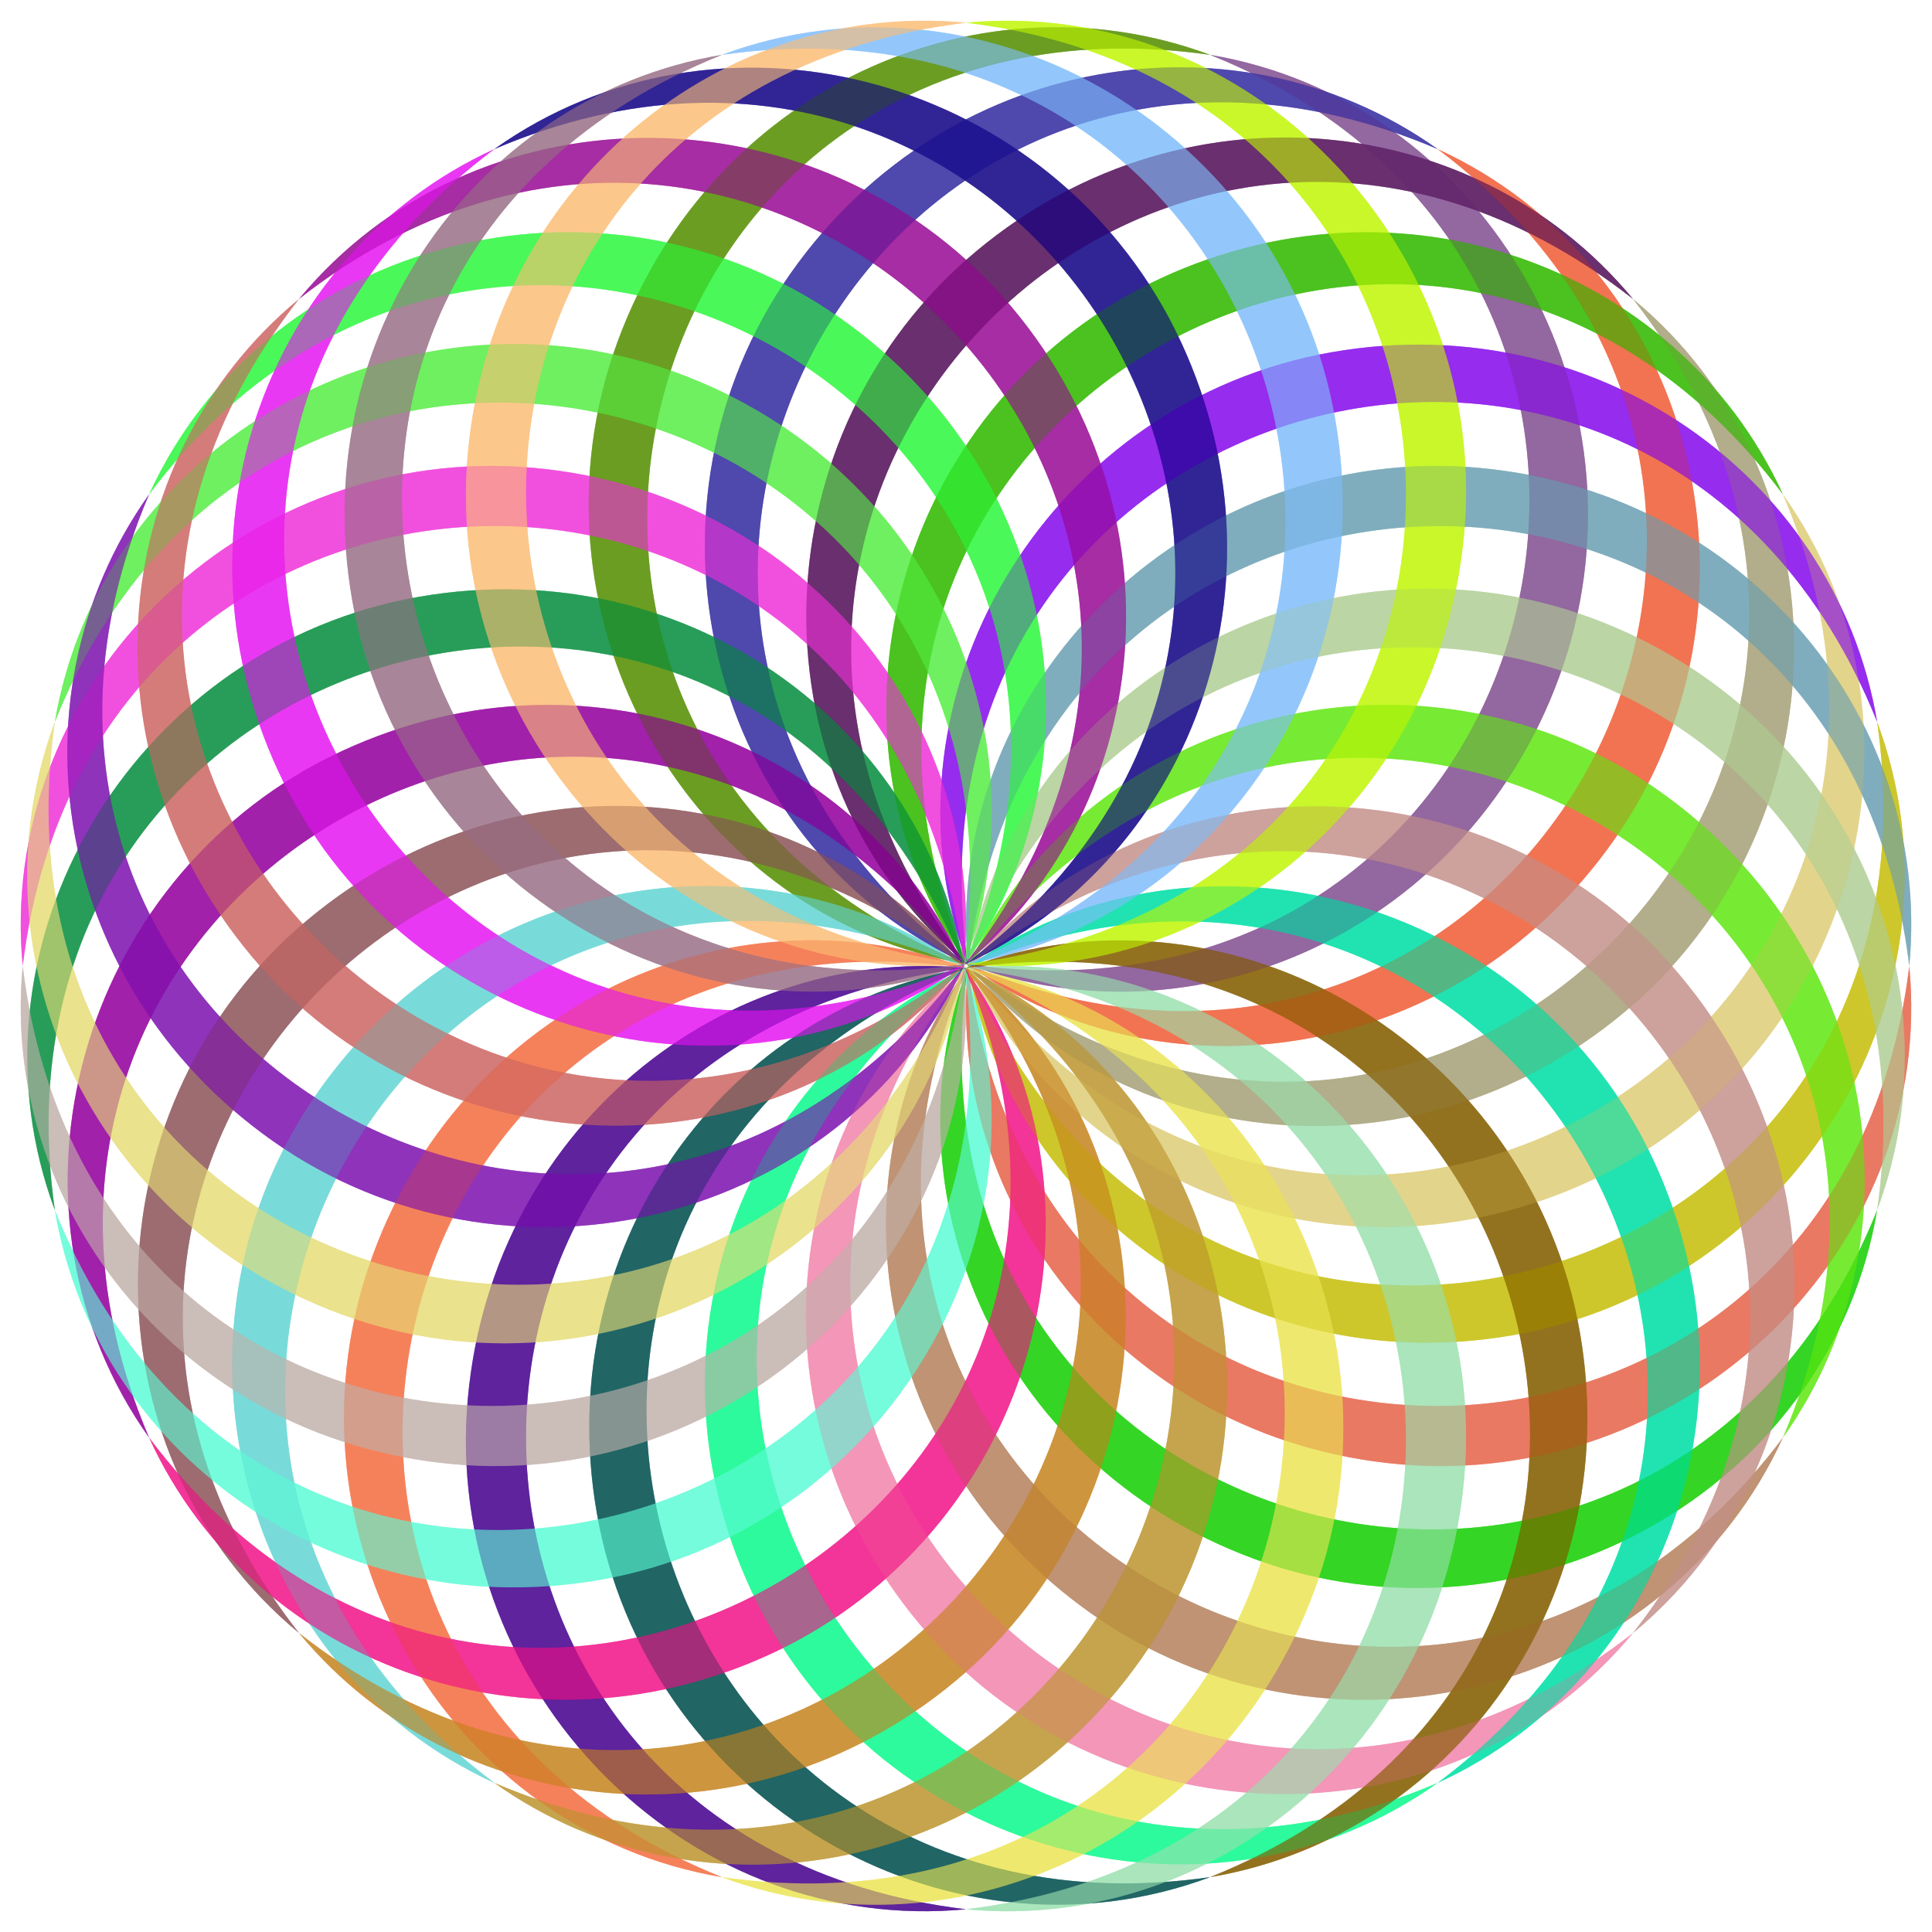 <?xml version="1.0" encoding="utf-8"?>

<!DOCTYPE svg PUBLIC "-//W3C//DTD SVG 1.1//EN" "http://www.w3.org/Graphics/SVG/1.1/DTD/svg11.dtd">
<svg version="1.1" id="Layer_1" xmlns="http://www.w3.org/2000/svg" xmlns:xlink="http://www.w3.org/1999/xlink" x="0px" y="0px"
	 viewBox="0 0 1635.099 1635.099" enable-background="new 0 0 1635.099 1635.099" xml:space="preserve">
<g>
	<g>
		<g>
			<path opacity="0.5" fill="#855393" enable-background="new    " d="M1024.171,46.426
				c227.812,38.546,371.125,278.359,302.59,505.238c-70.901,229.05-307.35,339.323-508.779,264.271
				C1316.011,886.999,1485.593,231.393,1024.171,46.426z"/>
			<path opacity="0.5" fill="#579105" enable-background="new    " d="M817.982,815.934
				c-228.079-38.591-371.038-278.631-302.59-505.238C586.197,81.95,822.335-28.767,1024.171,46.426
				C526.494-24.575,356.34,630.879,817.982,815.934z"/>
			<path opacity="0.5" fill="#F1613B" enable-background="new    " d="M1216.712,126.179
				c210.073,96.195,286.434,364.929,161.515,566.339C1250.459,895.411,993.526,940.73,818.385,816.101
				C1281.052,1013.644,1614.539,424.268,1216.712,126.179z"/>
			<path opacity="0.5" fill="#372FA3" enable-background="new    " d="M818.385,816.101
				c-210.319-96.307-286.28-365.169-161.515-566.338C784.468,47.136,1041.215,1.309,1216.712,126.179
				C754.369-71.211,420.369,517.869,818.385,816.101z"/>
			<path opacity="0.5" fill="#A9A37B" enable-background="new    " d="M1382.051,253.048
				c178.018,147.288,182.224,426.629,9.432,588.844c-175.927,162.912-435.834,140.188-572.751-25.525
				C1214.505,1126.926,1689.171,643.945,1382.051,253.048z"/>
			<path opacity="0.5" fill="#55135B" enable-background="new    " d="M818.732,816.367
				C640.505,668.907,636.72,389.546,809.3,227.523c175.693-162.698,435.552-140.512,572.751,25.525
				C986.55-57.279,511.466,425.283,818.732,816.367z"/>
			<path opacity="0.5" fill="#E1CF7D" enable-background="new    " d="M1508.92,418.386
				c133.831,188.343,65.595,459.255-143.294,571.221c-212.097,111.828-457.267,22.609-546.629-172.894
				C1120.907,1219.124,1704.403,875.453,1508.92,418.386z"/>
			<path opacity="0.5" fill="#33BB01" enable-background="new    " d="M818.998,816.713
				C685.01,628.149,753.657,357.328,962.291,245.492c211.815-111.681,457.079-22.995,546.629,172.894
				C1207.214,16.27,623.421,359.429,818.998,816.713z"/>
			<path opacity="0.5" fill="#C7C10F" enable-background="new    " d="M1588.673,610.927
				c80.524,216.564-55.504,460.583-286.254,514.67c-233.813,53.122-447.537-96.511-483.255-308.481
				C1006.635,1283.955,1659.198,1103.014,1588.673,610.927z"/>
			<path opacity="0.5" fill="#890FED" enable-background="new    " d="M819.165,817.117
				c-80.619-216.817,55.783-460.644,286.254-514.67c233.503-53.054,447.456,96.089,483.255,308.481
				C1401.323,144.426,748.607,324.795,819.165,817.117z"/>
			<path opacity="0.5" fill="#E7674D" enable-background="new    " d="M1615.876,817.549
				c21.729,230.026-172.82,430.524-409.706,423.045c-239.596-9.203-407.309-209.054-386.948-423.045
				C879.478,1317.002,1556.636,1311.122,1615.876,817.549z"/>
			<path opacity="0.5" fill="#6FA3B5" enable-background="new    " d="M819.222,817.549
				c-21.755-230.295,173.106-430.51,409.706-423.045c239.278,9.189,407.339,208.625,386.948,423.045
				C1555.649,318.454,878.49,323.741,819.222,817.549z"/>
			<path opacity="0.5" fill="#19D107" enable-background="new    " d="M1588.673,1024.171
				c-38.546,227.812-278.359,371.125-505.238,302.59c-229.05-70.901-339.323-307.35-264.271-508.779
				C748.1,1316.011,1403.706,1485.593,1588.673,1024.171z"/>
			<path opacity="0.5" fill="#B3D199" enable-background="new    " d="M819.165,817.982
				c38.591-228.079,278.631-371.038,505.238-302.59c228.747,70.805,339.464,306.943,264.271,508.78
				C1659.674,526.494,1004.221,356.34,819.165,817.982z"/>
			<path opacity="0.5" fill="#B78561" enable-background="new    " d="M1508.92,1216.712
				c-96.195,210.073-364.929,286.434-566.339,161.515c-202.894-127.768-248.213-384.701-123.584-559.842
				C621.455,1281.052,1210.831,1614.539,1508.92,1216.712z"/>
			<path opacity="0.5" fill="#65E919" enable-background="new    " d="M818.998,818.385
				c96.307-210.319,365.169-286.28,566.338-161.515c202.627,127.597,248.454,384.344,123.584,559.842
				C1706.31,754.369,1117.23,420.369,818.998,818.385z"/>
			<path opacity="0.5" fill="#F389AF" enable-background="new    " d="M1382.052,1382.051
				c-147.288,178.018-426.629,182.224-588.844,9.432c-162.912-175.927-140.188-435.834,25.525-572.751
				C508.173,1214.505,991.154,1689.171,1382.052,1382.051z"/>
			<path opacity="0.5" fill="#C7958F" enable-background="new    " d="M818.732,818.732
				c147.46-178.227,426.821-182.012,588.844-9.432c162.698,175.693,140.512,435.552-25.525,572.751
				C1692.379,986.55,1209.816,511.466,818.732,818.732z"/>
			<path opacity="0.5" fill="#11FB8F" enable-background="new    " d="M1216.713,1508.92
				c-188.344,133.831-459.255,65.595-571.221-143.294c-111.828-212.097-22.609-457.267,172.894-546.629
				C415.975,1120.907,759.647,1704.403,1216.713,1508.92z"/>
			<path opacity="0.5" fill="#03E1A7" enable-background="new    " d="M818.386,818.998
				c188.564-133.988,459.385-65.341,571.221,143.293c111.681,211.815,22.995,457.079-172.894,546.629
				C1618.829,1207.214,1275.67,623.421,818.386,818.998z"/>
			<path opacity="0.5" fill="#035151" enable-background="new    " d="M1024.172,1588.673
				c-216.564,80.524-460.583-55.504-514.67-286.254c-53.122-233.813,96.511-447.537,308.481-483.255
				C351.144,1006.635,532.085,1659.198,1024.172,1588.673z"/>
			<path opacity="0.5" fill="#855F01" enable-background="new    " d="M817.983,819.165
				c216.817-80.619,460.644,55.783,514.67,286.254c53.054,233.503-96.089,447.456-308.481,483.255
				C1490.673,1401.323,1310.304,748.607,817.983,819.165z"/>
			<path opacity="0.5" fill="#490591" enable-background="new    " d="M817.55,1615.876
				c-230.026,21.729-430.524-172.82-423.045-409.706c9.203-239.596,209.054-407.309,423.045-386.948
				C318.097,879.478,323.977,1556.636,817.55,1615.876z"/>
			<path opacity="0.5" fill="#9FE3B3" enable-background="new    " d="M817.55,819.222
				c230.295-21.755,430.51,173.106,423.045,409.706c-9.189,239.278-208.625,407.339-423.045,386.948
				C1316.645,1555.649,1311.358,878.49,817.55,819.222z"/>
			<path opacity="0.5" fill="#F57145" enable-background="new    " d="M610.928,1588.673
				c-227.812-38.546-371.125-278.359-302.59-505.238c70.901-229.05,307.35-339.323,508.78-264.271
				C319.088,748.1,149.506,1403.706,610.928,1588.673z"/>
			<path opacity="0.5" fill="#EDE75B" enable-background="new    " d="M817.117,819.165
				c228.079,38.591,371.038,278.631,302.59,505.238c-70.805,228.747-306.943,339.464-508.779,264.271
				C1108.605,1659.674,1278.759,1004.221,817.117,819.165z"/>
			<path opacity="0.5" fill="#67D7D5" enable-background="new    " d="M418.387,1508.92
				c-210.073-96.195-286.434-364.929-161.515-566.339C384.64,739.688,641.573,694.369,816.714,818.998
				C354.047,621.455,20.561,1210.831,418.387,1508.92z"/>
			<path opacity="0.5" fill="#BF9935" enable-background="new    " d="M816.714,818.998
				c210.319,96.307,286.28,365.169,161.515,566.338c-127.597,202.627-384.344,248.454-559.842,123.584
				C880.73,1706.31,1214.73,1117.23,816.714,818.998z"/>
			<path opacity="0.5" fill="#8F595D" enable-background="new    " d="M253.048,1382.052
				C75.03,1234.764,70.824,955.423,243.616,793.208C419.543,630.296,679.45,653.02,816.367,818.733
				C420.594,508.173-54.071,991.154,253.048,1382.052z"/>
			<path opacity="0.5" fill="#C98725" enable-background="new    " d="M816.367,818.732
				c178.227,147.46,182.012,426.821,9.432,588.844c-175.693,162.698-435.552,140.512-572.751-25.525
				C648.549,1692.379,1123.633,1209.816,816.367,818.732z"/>
			<path opacity="0.5" fill="#95039F" enable-background="new    " d="M126.179,1216.713
				C-7.652,1028.369,60.584,757.458,269.473,645.492C481.57,533.664,726.74,622.883,816.102,818.386
				C514.192,415.975-69.304,759.647,126.179,1216.713z"/>
			<path opacity="0.5" fill="#F3198B" enable-background="new    " d="M816.102,818.386
				c133.988,188.564,65.341,459.385-143.293,571.221c-211.815,111.681-457.079,22.995-546.629-172.894
				C427.885,1618.829,1011.678,1275.67,816.102,818.386z"/>
			<path opacity="0.5" fill="#0B9143" enable-background="new    " d="M46.426,1024.172
				c-80.524-216.564,55.504-460.583,286.254-514.67c233.813-53.122,447.537,96.511,483.255,308.481
				C628.464,351.144-24.099,532.085,46.426,1024.172z"/>
			<path opacity="0.5" fill="#63FDD9" enable-background="new    " d="M815.934,817.983
				c80.619,216.817-55.783,460.644-286.254,514.67c-233.503,53.054-447.456-96.089-483.255-308.481
				C233.776,1490.673,886.493,1310.304,815.934,817.983z"/>
			<path opacity="0.5" fill="#F139DB" enable-background="new    " d="M19.223,817.55
				C-2.506,587.524,192.044,387.026,428.93,394.505c239.596,9.203,407.309,209.054,386.948,423.045
				C755.621,318.097,78.463,323.977,19.223,817.55z"/>
			<path opacity="0.5" fill="#C5B5AF" enable-background="new    " d="M815.877,817.55
				c21.755,230.295-173.106,430.51-409.706,423.045C166.893,1231.406-1.168,1031.97,19.223,817.55
				C79.45,1316.645,756.609,1311.358,815.877,817.55z"/>
			<path opacity="0.5" fill="#5BEF4B" enable-background="new    " d="M46.426,610.928
				c38.546-227.812,278.359-371.125,505.238-302.59c229.05,70.901,339.323,307.35,264.271,508.78
				C886.999,319.088,231.393,149.506,46.426,610.928z"/>
			<path opacity="0.5" fill="#E9DF7D" enable-background="new    " d="M815.934,817.117
				c-38.591,228.079-278.631,371.038-505.238,302.59C81.95,1048.902-28.767,812.764,46.426,610.928
				C-24.575,1108.605,630.879,1278.759,815.934,817.117z"/>
			<path opacity="0.5" fill="#33F943" enable-background="new    " d="M126.179,418.387
				c96.195-210.073,364.929-286.434,566.339-161.515C895.411,384.64,940.73,641.573,816.101,816.714
				C1013.644,354.047,424.268,20.561,126.179,418.387z"/>
			<path opacity="0.5" fill="#8117B3" enable-background="new    " d="M816.101,816.714
				c-96.307,210.319-365.169,286.28-566.338,161.515C47.136,850.632,1.309,593.884,126.179,418.387
				C-71.211,880.73,517.869,1214.73,816.101,816.714z"/>
			<path opacity="0.5" fill="#9B1197" enable-background="new    " d="M253.048,253.048
				C400.335,75.03,679.676,70.824,841.892,243.616c162.912,175.927,140.188,435.834-25.525,572.751
				C1126.926,420.594,643.945-54.071,253.048,253.048z"/>
			<path opacity="0.5" fill="#CF6B69" enable-background="new    " d="M816.367,816.367
				c-147.46,178.227-426.821,182.012-588.844,9.432C64.825,650.107,87.011,390.247,253.048,253.048
				C-57.279,648.549,425.283,1123.633,816.367,816.367z"/>
			<path opacity="0.5" fill="#150789" enable-background="new    " d="M418.386,126.179
				C606.73-7.652,877.641,60.584,989.607,269.473c111.828,212.097,22.609,457.267-172.894,546.629
				C1219.124,514.192,875.453-69.304,418.386,126.179z"/>
			<path opacity="0.5" fill="#E71DF3" enable-background="new    " d="M816.713,816.102
				C628.149,950.09,357.328,881.443,245.492,672.808C133.811,460.993,222.497,215.73,418.386,126.179
				C16.27,427.885,359.429,1011.678,816.713,816.102z"/>
			<path opacity="0.5" fill="#85C1FD" enable-background="new    " d="M610.927,46.426
				c216.564-80.524,460.583,55.504,514.67,286.254c53.122,233.813-96.511,447.537-308.481,483.255
				C1283.955,628.464,1103.014-24.099,610.927,46.426z"/>
			<path opacity="0.5" fill="#9D758B" enable-background="new    " d="M817.117,815.934
				C600.3,896.553,356.473,760.151,302.447,529.68c-53.054-233.502,96.089-447.455,308.48-483.254
				C144.426,233.776,324.795,886.493,817.117,815.934z"/>
			<path opacity="0.5" fill="#C3F70D" enable-background="new    " d="M817.549,19.223
				c230.026-21.729,430.524,172.82,423.045,409.706c-9.203,239.596-209.054,407.309-423.045,386.948
				C1317.002,755.621,1311.122,78.463,817.549,19.223z"/>
			<path opacity="0.5" fill="#FDC17B" enable-background="new    " d="M817.549,815.877
				c-230.295,21.755-430.51-173.106-423.045-409.706C403.693,166.893,603.129-1.168,817.549,19.223
				C318.454,79.45,323.741,756.609,817.549,815.877z"/>
		</g>
		<g>
			<path opacity="0.5" fill="#855393" enable-background="new    " d="M1024.171,46.426
				c227.812,38.546,371.125,278.359,302.59,505.238c-70.901,229.05-307.35,339.323-508.779,264.271
				C1316.011,886.999,1485.593,231.393,1024.171,46.426z"/>
			<path opacity="0.5" fill="#579105" enable-background="new    " d="M817.982,815.934
				c-228.079-38.591-371.038-278.631-302.59-505.238C586.197,81.95,822.335-28.767,1024.171,46.426
				C526.494-24.575,356.34,630.879,817.982,815.934z"/>
			<path opacity="0.5" fill="#F1613B" enable-background="new    " d="M1216.712,126.179
				c210.073,96.195,286.434,364.929,161.515,566.339C1250.459,895.411,993.526,940.73,818.385,816.101
				C1281.052,1013.644,1614.539,424.268,1216.712,126.179z"/>
			<path opacity="0.5" fill="#372FA3" enable-background="new    " d="M818.385,816.101
				c-210.319-96.307-286.28-365.169-161.515-566.338C784.468,47.136,1041.215,1.309,1216.712,126.179
				C754.369-71.211,420.369,517.869,818.385,816.101z"/>
			<path opacity="0.5" fill="#A9A37B" enable-background="new    " d="M1382.051,253.048
				c178.018,147.288,182.224,426.629,9.432,588.844c-175.927,162.912-435.834,140.188-572.751-25.525
				C1214.505,1126.926,1689.171,643.945,1382.051,253.048z"/>
			<path opacity="0.5" fill="#55135B" enable-background="new    " d="M818.732,816.367
				C640.505,668.907,636.72,389.546,809.3,227.523c175.693-162.698,435.552-140.512,572.751,25.525
				C986.55-57.279,511.466,425.283,818.732,816.367z"/>
			<path opacity="0.5" fill="#E1CF7D" enable-background="new    " d="M1508.92,418.386
				c133.831,188.343,65.595,459.255-143.294,571.221c-212.097,111.828-457.267,22.609-546.629-172.894
				C1120.907,1219.124,1704.403,875.453,1508.92,418.386z"/>
			<path opacity="0.5" fill="#33BB01" enable-background="new    " d="M818.998,816.713
				C685.01,628.149,753.657,357.328,962.291,245.492c211.815-111.681,457.079-22.995,546.629,172.894
				C1207.214,16.27,623.421,359.429,818.998,816.713z"/>
			<path opacity="0.5" fill="#C7C10F" enable-background="new    " d="M1588.673,610.927
				c80.524,216.564-55.504,460.583-286.254,514.67c-233.813,53.122-447.537-96.511-483.255-308.481
				C1006.635,1283.955,1659.198,1103.014,1588.673,610.927z"/>
			<path opacity="0.5" fill="#890FED" enable-background="new    " d="M819.165,817.117
				c-80.619-216.817,55.783-460.644,286.254-514.67c233.503-53.054,447.456,96.089,483.255,308.481
				C1401.323,144.426,748.607,324.795,819.165,817.117z"/>
			<path opacity="0.5" fill="#E7674D" enable-background="new    " d="M1615.876,817.549
				c21.729,230.026-172.82,430.524-409.706,423.045c-239.596-9.203-407.309-209.054-386.948-423.045
				C879.478,1317.002,1556.636,1311.122,1615.876,817.549z"/>
			<path opacity="0.5" fill="#6FA3B5" enable-background="new    " d="M819.222,817.549
				c-21.755-230.295,173.106-430.51,409.706-423.045c239.278,9.189,407.339,208.625,386.948,423.045
				C1555.649,318.454,878.49,323.741,819.222,817.549z"/>
			<path opacity="0.5" fill="#19D107" enable-background="new    " d="M1588.673,1024.171
				c-38.546,227.812-278.359,371.125-505.238,302.59c-229.05-70.901-339.323-307.35-264.271-508.779
				C748.1,1316.011,1403.706,1485.593,1588.673,1024.171z"/>
			<path opacity="0.5" fill="#B3D199" enable-background="new    " d="M819.165,817.982
				c38.591-228.079,278.631-371.038,505.238-302.59c228.747,70.805,339.464,306.943,264.271,508.78
				C1659.674,526.494,1004.221,356.34,819.165,817.982z"/>
			<path opacity="0.5" fill="#B78561" enable-background="new    " d="M1508.92,1216.712
				c-96.195,210.073-364.929,286.434-566.339,161.515c-202.894-127.768-248.213-384.701-123.584-559.842
				C621.455,1281.052,1210.831,1614.539,1508.92,1216.712z"/>
			<path opacity="0.5" fill="#65E919" enable-background="new    " d="M818.998,818.385
				c96.307-210.319,365.169-286.28,566.338-161.515c202.627,127.597,248.454,384.344,123.584,559.842
				C1706.31,754.369,1117.23,420.369,818.998,818.385z"/>
			<path opacity="0.5" fill="#F389AF" enable-background="new    " d="M1382.052,1382.051
				c-147.288,178.018-426.629,182.224-588.844,9.432c-162.912-175.927-140.188-435.834,25.525-572.751
				C508.173,1214.505,991.154,1689.171,1382.052,1382.051z"/>
			<path opacity="0.5" fill="#C7958F" enable-background="new    " d="M818.732,818.732
				c147.46-178.227,426.821-182.012,588.844-9.432c162.698,175.693,140.512,435.552-25.525,572.751
				C1692.379,986.55,1209.816,511.466,818.732,818.732z"/>
			<path opacity="0.5" fill="#11FB8F" enable-background="new    " d="M1216.713,1508.92
				c-188.344,133.831-459.255,65.595-571.221-143.294c-111.828-212.097-22.609-457.267,172.894-546.629
				C415.975,1120.907,759.647,1704.403,1216.713,1508.92z"/>
			<path opacity="0.5" fill="#03E1A7" enable-background="new    " d="M818.386,818.998
				c188.564-133.988,459.385-65.341,571.221,143.293c111.681,211.815,22.995,457.079-172.894,546.629
				C1618.829,1207.214,1275.67,623.421,818.386,818.998z"/>
			<path opacity="0.5" fill="#035151" enable-background="new    " d="M1024.172,1588.673
				c-216.564,80.524-460.583-55.504-514.67-286.254c-53.122-233.813,96.511-447.537,308.481-483.255
				C351.144,1006.635,532.085,1659.198,1024.172,1588.673z"/>
			<path opacity="0.5" fill="#855F01" enable-background="new    " d="M817.983,819.165
				c216.817-80.619,460.644,55.783,514.67,286.254c53.054,233.503-96.089,447.456-308.481,483.255
				C1490.673,1401.323,1310.304,748.607,817.983,819.165z"/>
			<path opacity="0.5" fill="#490591" enable-background="new    " d="M817.55,1615.876
				c-230.026,21.729-430.524-172.82-423.045-409.706c9.203-239.596,209.054-407.309,423.045-386.948
				C318.097,879.478,323.977,1556.636,817.55,1615.876z"/>
			<path opacity="0.5" fill="#9FE3B3" enable-background="new    " d="M817.55,819.222
				c230.295-21.755,430.51,173.106,423.045,409.706c-9.189,239.278-208.625,407.339-423.045,386.948
				C1316.645,1555.649,1311.358,878.49,817.55,819.222z"/>
			<path opacity="0.5" fill="#F57145" enable-background="new    " d="M610.928,1588.673
				c-227.812-38.546-371.125-278.359-302.59-505.238c70.901-229.05,307.35-339.323,508.78-264.271
				C319.088,748.1,149.506,1403.706,610.928,1588.673z"/>
			<path opacity="0.5" fill="#EDE75B" enable-background="new    " d="M817.117,819.165
				c228.079,38.591,371.038,278.631,302.59,505.238c-70.805,228.747-306.943,339.464-508.779,264.271
				C1108.605,1659.674,1278.759,1004.221,817.117,819.165z"/>
			<path opacity="0.5" fill="#67D7D5" enable-background="new    " d="M418.387,1508.92
				c-210.073-96.195-286.434-364.929-161.515-566.339C384.64,739.688,641.573,694.369,816.714,818.998
				C354.047,621.455,20.561,1210.831,418.387,1508.92z"/>
			<path opacity="0.5" fill="#BF9935" enable-background="new    " d="M816.714,818.998
				c210.319,96.307,286.28,365.169,161.515,566.338c-127.597,202.627-384.344,248.454-559.842,123.584
				C880.73,1706.31,1214.73,1117.23,816.714,818.998z"/>
			<path opacity="0.5" fill="#8F595D" enable-background="new    " d="M253.048,1382.052
				C75.03,1234.764,70.824,955.423,243.616,793.208C419.543,630.296,679.45,653.02,816.367,818.733
				C420.594,508.173-54.071,991.154,253.048,1382.052z"/>
			<path opacity="0.5" fill="#C98725" enable-background="new    " d="M816.367,818.732
				c178.227,147.46,182.012,426.821,9.432,588.844c-175.693,162.698-435.552,140.512-572.751-25.525
				C648.549,1692.379,1123.633,1209.816,816.367,818.732z"/>
			<path opacity="0.5" fill="#95039F" enable-background="new    " d="M126.179,1216.713
				C-7.652,1028.369,60.584,757.458,269.473,645.492C481.57,533.664,726.74,622.883,816.102,818.386
				C514.192,415.975-69.304,759.647,126.179,1216.713z"/>
			<path opacity="0.5" fill="#F3198B" enable-background="new    " d="M816.102,818.386
				c133.988,188.564,65.341,459.385-143.293,571.221c-211.815,111.681-457.079,22.995-546.629-172.894
				C427.885,1618.829,1011.678,1275.67,816.102,818.386z"/>
			<path opacity="0.5" fill="#0B9143" enable-background="new    " d="M46.426,1024.172
				c-80.524-216.564,55.504-460.583,286.254-514.67c233.813-53.122,447.537,96.511,483.255,308.481
				C628.464,351.144-24.099,532.085,46.426,1024.172z"/>
			<path opacity="0.5" fill="#63FDD9" enable-background="new    " d="M815.934,817.983
				c80.619,216.817-55.783,460.644-286.254,514.67c-233.503,53.054-447.456-96.089-483.255-308.481
				C233.776,1490.673,886.493,1310.304,815.934,817.983z"/>
			<path opacity="0.5" fill="#F139DB" enable-background="new    " d="M19.223,817.55
				C-2.506,587.524,192.044,387.026,428.93,394.505c239.596,9.203,407.309,209.054,386.948,423.045
				C755.621,318.097,78.463,323.977,19.223,817.55z"/>
			<path opacity="0.5" fill="#C5B5AF" enable-background="new    " d="M815.877,817.55
				c21.755,230.295-173.106,430.51-409.706,423.045C166.893,1231.406-1.168,1031.97,19.223,817.55
				C79.45,1316.645,756.609,1311.358,815.877,817.55z"/>
			<path opacity="0.5" fill="#5BEF4B" enable-background="new    " d="M46.426,610.928
				c38.546-227.812,278.359-371.125,505.238-302.59c229.05,70.901,339.323,307.35,264.271,508.78
				C886.999,319.088,231.393,149.506,46.426,610.928z"/>
			<path opacity="0.5" fill="#E9DF7D" enable-background="new    " d="M815.934,817.117
				c-38.591,228.079-278.631,371.038-505.238,302.59C81.95,1048.902-28.767,812.764,46.426,610.928
				C-24.575,1108.605,630.879,1278.759,815.934,817.117z"/>
			<path opacity="0.5" fill="#33F943" enable-background="new    " d="M126.179,418.387
				c96.195-210.073,364.929-286.434,566.339-161.515C895.411,384.64,940.73,641.573,816.101,816.714
				C1013.644,354.047,424.268,20.561,126.179,418.387z"/>
			<path opacity="0.5" fill="#8117B3" enable-background="new    " d="M816.101,816.714
				c-96.307,210.319-365.169,286.28-566.338,161.515C47.136,850.632,1.309,593.884,126.179,418.387
				C-71.211,880.73,517.869,1214.73,816.101,816.714z"/>
			<path opacity="0.5" fill="#9B1197" enable-background="new    " d="M253.048,253.048
				C400.335,75.03,679.676,70.824,841.892,243.616c162.912,175.927,140.188,435.834-25.525,572.751
				C1126.926,420.594,643.945-54.071,253.048,253.048z"/>
			<path opacity="0.5" fill="#CF6B69" enable-background="new    " d="M816.367,816.367
				c-147.46,178.227-426.821,182.012-588.844,9.432C64.825,650.107,87.011,390.247,253.048,253.048
				C-57.279,648.549,425.283,1123.633,816.367,816.367z"/>
			<path opacity="0.5" fill="#150789" enable-background="new    " d="M418.386,126.179
				C606.73-7.652,877.641,60.584,989.607,269.473c111.828,212.097,22.609,457.267-172.894,546.629
				C1219.124,514.192,875.453-69.304,418.386,126.179z"/>
			<path opacity="0.5" fill="#E71DF3" enable-background="new    " d="M816.713,816.102
				C628.149,950.09,357.328,881.443,245.492,672.808C133.811,460.993,222.497,215.73,418.386,126.179
				C16.27,427.885,359.429,1011.678,816.713,816.102z"/>
			<path opacity="0.5" fill="#85C1FD" enable-background="new    " d="M610.927,46.426
				c216.564-80.524,460.583,55.504,514.67,286.254c53.122,233.813-96.511,447.537-308.481,483.255
				C1283.955,628.464,1103.014-24.099,610.927,46.426z"/>
			<path opacity="0.5" fill="#9D758B" enable-background="new    " d="M817.117,815.934
				C600.3,896.553,356.473,760.151,302.447,529.68c-53.054-233.502,96.089-447.455,308.48-483.254
				C144.426,233.776,324.795,886.493,817.117,815.934z"/>
			<path opacity="0.5" fill="#C3F70D" enable-background="new    " d="M817.549,19.223
				c230.026-21.729,430.524,172.82,423.045,409.706c-9.203,239.596-209.054,407.309-423.045,386.948
				C1317.002,755.621,1311.122,78.463,817.549,19.223z"/>
			<path opacity="0.5" fill="#FDC17B" enable-background="new    " d="M817.549,815.877
				c-230.295,21.755-430.51-173.106-423.045-409.706C403.693,166.893,603.129-1.168,817.549,19.223
				C318.454,79.45,323.741,756.609,817.549,815.877z"/>
		</g>
	</g>
	<g>
		<path opacity="0.5" fill="#855393" enable-background="new    " d="M1024.171,46.426
			c227.812,38.546,371.125,278.359,302.59,505.238c-70.901,229.05-307.35,339.323-508.779,264.271
			C1316.011,886.999,1485.593,231.393,1024.171,46.426z"/>
		<path opacity="0.5" fill="#579105" enable-background="new    " d="M817.982,815.934
			c-228.079-38.591-371.038-278.631-302.59-505.238C586.197,81.95,822.335-28.767,1024.171,46.426
			C526.494-24.575,356.34,630.879,817.982,815.934z"/>
		<path opacity="0.5" fill="#F1613B" enable-background="new    " d="M1216.712,126.179
			c210.073,96.195,286.434,364.929,161.515,566.339C1250.459,895.411,993.526,940.73,818.385,816.101
			C1281.052,1013.644,1614.539,424.268,1216.712,126.179z"/>
		<path opacity="0.5" fill="#372FA3" enable-background="new    " d="M818.385,816.101
			c-210.319-96.307-286.28-365.169-161.515-566.338C784.468,47.136,1041.215,1.309,1216.712,126.179
			C754.369-71.211,420.369,517.869,818.385,816.101z"/>
		<path opacity="0.5" fill="#A9A37B" enable-background="new    " d="M1382.051,253.048
			c178.018,147.288,182.224,426.629,9.432,588.844c-175.927,162.912-435.834,140.188-572.751-25.525
			C1214.505,1126.926,1689.171,643.945,1382.051,253.048z"/>
		<path opacity="0.5" fill="#55135B" enable-background="new    " d="M818.732,816.367
			C640.505,668.907,636.72,389.546,809.3,227.523c175.693-162.698,435.552-140.512,572.751,25.525
			C986.55-57.279,511.466,425.283,818.732,816.367z"/>
		<path opacity="0.5" fill="#E1CF7D" enable-background="new    " d="M1508.92,418.386
			c133.831,188.343,65.595,459.255-143.294,571.221c-212.097,111.828-457.267,22.609-546.629-172.894
			C1120.907,1219.124,1704.403,875.453,1508.92,418.386z"/>
		<path opacity="0.5" fill="#33BB01" enable-background="new    " d="M818.998,816.713
			C685.01,628.149,753.657,357.328,962.291,245.492c211.815-111.681,457.079-22.995,546.629,172.894
			C1207.214,16.27,623.421,359.429,818.998,816.713z"/>
		<path opacity="0.5" fill="#C7C10F" enable-background="new    " d="M1588.673,610.927
			c80.524,216.564-55.504,460.583-286.254,514.67c-233.813,53.122-447.537-96.511-483.255-308.481
			C1006.635,1283.955,1659.198,1103.014,1588.673,610.927z"/>
		<path opacity="0.5" fill="#890FED" enable-background="new    " d="M819.165,817.117
			c-80.619-216.817,55.783-460.644,286.254-514.67c233.503-53.054,447.456,96.089,483.255,308.481
			C1401.323,144.426,748.607,324.795,819.165,817.117z"/>
		<path opacity="0.5" fill="#E7674D" enable-background="new    " d="M1615.876,817.549
			c21.729,230.026-172.82,430.524-409.706,423.045c-239.596-9.203-407.309-209.054-386.948-423.045
			C879.478,1317.002,1556.636,1311.122,1615.876,817.549z"/>
		<path opacity="0.5" fill="#6FA3B5" enable-background="new    " d="M819.222,817.549
			c-21.755-230.295,173.106-430.51,409.706-423.045c239.278,9.189,407.339,208.625,386.948,423.045
			C1555.649,318.454,878.49,323.741,819.222,817.549z"/>
		<path opacity="0.5" fill="#19D107" enable-background="new    " d="M1588.673,1024.171
			c-38.546,227.812-278.359,371.125-505.238,302.59c-229.05-70.901-339.323-307.35-264.271-508.779
			C748.1,1316.011,1403.706,1485.593,1588.673,1024.171z"/>
		<path opacity="0.5" fill="#B3D199" enable-background="new    " d="M819.165,817.982
			c38.591-228.079,278.631-371.038,505.238-302.59c228.747,70.805,339.464,306.943,264.271,508.78
			C1659.674,526.494,1004.221,356.34,819.165,817.982z"/>
		<path opacity="0.5" fill="#B78561" enable-background="new    " d="M1508.92,1216.712
			c-96.195,210.073-364.929,286.434-566.339,161.515c-202.894-127.768-248.213-384.701-123.584-559.842
			C621.455,1281.052,1210.831,1614.539,1508.92,1216.712z"/>
		<path opacity="0.5" fill="#65E919" enable-background="new    " d="M818.998,818.385
			c96.307-210.319,365.169-286.28,566.338-161.515c202.627,127.597,248.454,384.344,123.584,559.842
			C1706.31,754.369,1117.23,420.369,818.998,818.385z"/>
		<path opacity="0.5" fill="#F389AF" enable-background="new    " d="M1382.052,1382.051
			c-147.288,178.018-426.629,182.224-588.844,9.432c-162.912-175.927-140.188-435.834,25.525-572.751
			C508.173,1214.505,991.154,1689.171,1382.052,1382.051z"/>
		<path opacity="0.5" fill="#C7958F" enable-background="new    " d="M818.732,818.732
			c147.46-178.227,426.821-182.012,588.844-9.432c162.698,175.693,140.512,435.552-25.525,572.751
			C1692.379,986.55,1209.816,511.466,818.732,818.732z"/>
		<path opacity="0.5" fill="#11FB8F" enable-background="new    " d="M1216.713,1508.92
			c-188.344,133.831-459.255,65.595-571.221-143.294c-111.828-212.097-22.609-457.267,172.894-546.629
			C415.975,1120.907,759.647,1704.403,1216.713,1508.92z"/>
		<path opacity="0.5" fill="#03E1A7" enable-background="new    " d="M818.386,818.998
			c188.564-133.988,459.385-65.341,571.221,143.293c111.681,211.815,22.995,457.079-172.894,546.629
			C1618.829,1207.214,1275.67,623.421,818.386,818.998z"/>
		<path opacity="0.5" fill="#035151" enable-background="new    " d="M1024.172,1588.673
			c-216.564,80.524-460.583-55.504-514.67-286.254c-53.122-233.813,96.511-447.537,308.481-483.255
			C351.144,1006.635,532.085,1659.198,1024.172,1588.673z"/>
		<path opacity="0.5" fill="#855F01" enable-background="new    " d="M817.983,819.165
			c216.817-80.619,460.644,55.783,514.67,286.254c53.054,233.503-96.089,447.456-308.481,483.255
			C1490.673,1401.323,1310.304,748.607,817.983,819.165z"/>
		<path opacity="0.5" fill="#490591" enable-background="new    " d="M817.55,1615.876
			c-230.026,21.729-430.524-172.82-423.045-409.706c9.203-239.596,209.054-407.309,423.045-386.948
			C318.097,879.478,323.977,1556.636,817.55,1615.876z"/>
		<path opacity="0.5" fill="#9FE3B3" enable-background="new    " d="M817.55,819.222
			c230.295-21.755,430.51,173.106,423.045,409.706c-9.189,239.278-208.625,407.339-423.045,386.948
			C1316.645,1555.649,1311.358,878.49,817.55,819.222z"/>
		<path opacity="0.5" fill="#F57145" enable-background="new    " d="M610.928,1588.673
			c-227.812-38.546-371.125-278.359-302.59-505.238c70.901-229.05,307.35-339.323,508.78-264.271
			C319.088,748.1,149.506,1403.706,610.928,1588.673z"/>
		<path opacity="0.5" fill="#EDE75B" enable-background="new    " d="M817.117,819.165
			c228.079,38.591,371.038,278.631,302.59,505.238c-70.805,228.747-306.943,339.464-508.779,264.271
			C1108.605,1659.674,1278.759,1004.221,817.117,819.165z"/>
		<path opacity="0.5" fill="#67D7D5" enable-background="new    " d="M418.387,1508.92
			c-210.073-96.195-286.434-364.929-161.515-566.339C384.64,739.688,641.573,694.369,816.714,818.998
			C354.047,621.455,20.561,1210.831,418.387,1508.92z"/>
		<path opacity="0.5" fill="#BF9935" enable-background="new    " d="M816.714,818.998
			c210.319,96.307,286.28,365.169,161.515,566.338c-127.597,202.627-384.344,248.454-559.842,123.584
			C880.73,1706.31,1214.73,1117.23,816.714,818.998z"/>
		<path opacity="0.5" fill="#8F595D" enable-background="new    " d="M253.048,1382.052
			C75.03,1234.764,70.824,955.423,243.616,793.208C419.543,630.296,679.45,653.02,816.367,818.733
			C420.594,508.173-54.071,991.154,253.048,1382.052z"/>
		<path opacity="0.5" fill="#C98725" enable-background="new    " d="M816.367,818.732
			c178.227,147.46,182.012,426.821,9.432,588.844c-175.693,162.698-435.552,140.512-572.751-25.525
			C648.549,1692.379,1123.633,1209.816,816.367,818.732z"/>
		<path opacity="0.5" fill="#95039F" enable-background="new    " d="M126.179,1216.713
			C-7.652,1028.369,60.584,757.458,269.473,645.492C481.57,533.664,726.74,622.883,816.102,818.386
			C514.192,415.975-69.304,759.647,126.179,1216.713z"/>
		<path opacity="0.5" fill="#F3198B" enable-background="new    " d="M816.102,818.386
			c133.988,188.564,65.341,459.385-143.293,571.221c-211.815,111.681-457.079,22.995-546.629-172.894
			C427.885,1618.829,1011.678,1275.67,816.102,818.386z"/>
		<path opacity="0.5" fill="#0B9143" enable-background="new    " d="M46.426,1024.172
			c-80.524-216.564,55.504-460.583,286.254-514.67c233.813-53.122,447.537,96.511,483.255,308.481
			C628.464,351.144-24.099,532.085,46.426,1024.172z"/>
		<path opacity="0.5" fill="#63FDD9" enable-background="new    " d="M815.934,817.983
			c80.619,216.817-55.783,460.644-286.254,514.67c-233.503,53.054-447.456-96.089-483.255-308.481
			C233.776,1490.673,886.493,1310.304,815.934,817.983z"/>
		<path opacity="0.5" fill="#F139DB" enable-background="new    " d="M19.223,817.55C-2.506,587.524,192.044,387.026,428.93,394.505
			c239.596,9.203,407.309,209.054,386.948,423.045C755.621,318.097,78.463,323.977,19.223,817.55z"/>
		<path opacity="0.5" fill="#C5B5AF" enable-background="new    " d="M815.877,817.55
			c21.755,230.295-173.106,430.51-409.706,423.045C166.893,1231.406-1.168,1031.97,19.223,817.55
			C79.45,1316.645,756.609,1311.358,815.877,817.55z"/>
		<path opacity="0.5" fill="#5BEF4B" enable-background="new    " d="M46.426,610.928
			c38.546-227.812,278.359-371.125,505.238-302.59c229.05,70.901,339.323,307.35,264.271,508.78
			C886.999,319.088,231.393,149.506,46.426,610.928z"/>
		<path opacity="0.5" fill="#E9DF7D" enable-background="new    " d="M815.934,817.117
			c-38.591,228.079-278.631,371.038-505.238,302.59C81.95,1048.902-28.767,812.764,46.426,610.928
			C-24.575,1108.605,630.879,1278.759,815.934,817.117z"/>
		<path opacity="0.5" fill="#33F943" enable-background="new    " d="M126.179,418.387
			c96.195-210.073,364.929-286.434,566.339-161.515C895.411,384.64,940.73,641.573,816.101,816.714
			C1013.644,354.047,424.268,20.561,126.179,418.387z"/>
		<path opacity="0.5" fill="#8117B3" enable-background="new    " d="M816.101,816.714
			c-96.307,210.319-365.169,286.28-566.338,161.515C47.136,850.632,1.309,593.884,126.179,418.387
			C-71.211,880.73,517.869,1214.73,816.101,816.714z"/>
		<path opacity="0.5" fill="#9B1197" enable-background="new    " d="M253.048,253.048
			C400.335,75.03,679.676,70.824,841.892,243.616c162.912,175.927,140.188,435.834-25.525,572.751
			C1126.926,420.594,643.945-54.071,253.048,253.048z"/>
		<path opacity="0.5" fill="#CF6B69" enable-background="new    " d="M816.367,816.367
			c-147.46,178.227-426.821,182.012-588.844,9.432C64.825,650.107,87.011,390.247,253.048,253.048
			C-57.279,648.549,425.283,1123.633,816.367,816.367z"/>
		<path opacity="0.5" fill="#150789" enable-background="new    " d="M418.386,126.179C606.73-7.652,877.641,60.584,989.607,269.473
			c111.828,212.097,22.609,457.267-172.894,546.629C1219.124,514.192,875.453-69.304,418.386,126.179z"/>
		<path opacity="0.5" fill="#E71DF3" enable-background="new    " d="M816.713,816.102
			C628.149,950.09,357.328,881.443,245.492,672.808C133.811,460.993,222.497,215.73,418.386,126.179
			C16.27,427.885,359.429,1011.678,816.713,816.102z"/>
		<path opacity="0.5" fill="#85C1FD" enable-background="new    " d="M610.927,46.426c216.564-80.524,460.583,55.504,514.67,286.254
			c53.122,233.813-96.511,447.537-308.481,483.255C1283.955,628.464,1103.014-24.099,610.927,46.426z"/>
		<path opacity="0.5" fill="#9D758B" enable-background="new    " d="M817.117,815.934
			C600.3,896.553,356.473,760.151,302.447,529.68c-53.054-233.502,96.089-447.455,308.48-483.254
			C144.426,233.776,324.795,886.493,817.117,815.934z"/>
		<path opacity="0.5" fill="#C3F70D" enable-background="new    " d="M817.549,19.223
			c230.026-21.729,430.524,172.82,423.045,409.706c-9.203,239.596-209.054,407.309-423.045,386.948
			C1317.002,755.621,1311.122,78.463,817.549,19.223z"/>
		<path opacity="0.5" fill="#FDC17B" enable-background="new    " d="M817.549,815.877
			c-230.295,21.755-430.51-173.106-423.045-409.706C403.693,166.893,603.129-1.168,817.549,19.223
			C318.454,79.45,323.741,756.609,817.549,815.877z"/>
	</g>
</g>
</svg>

